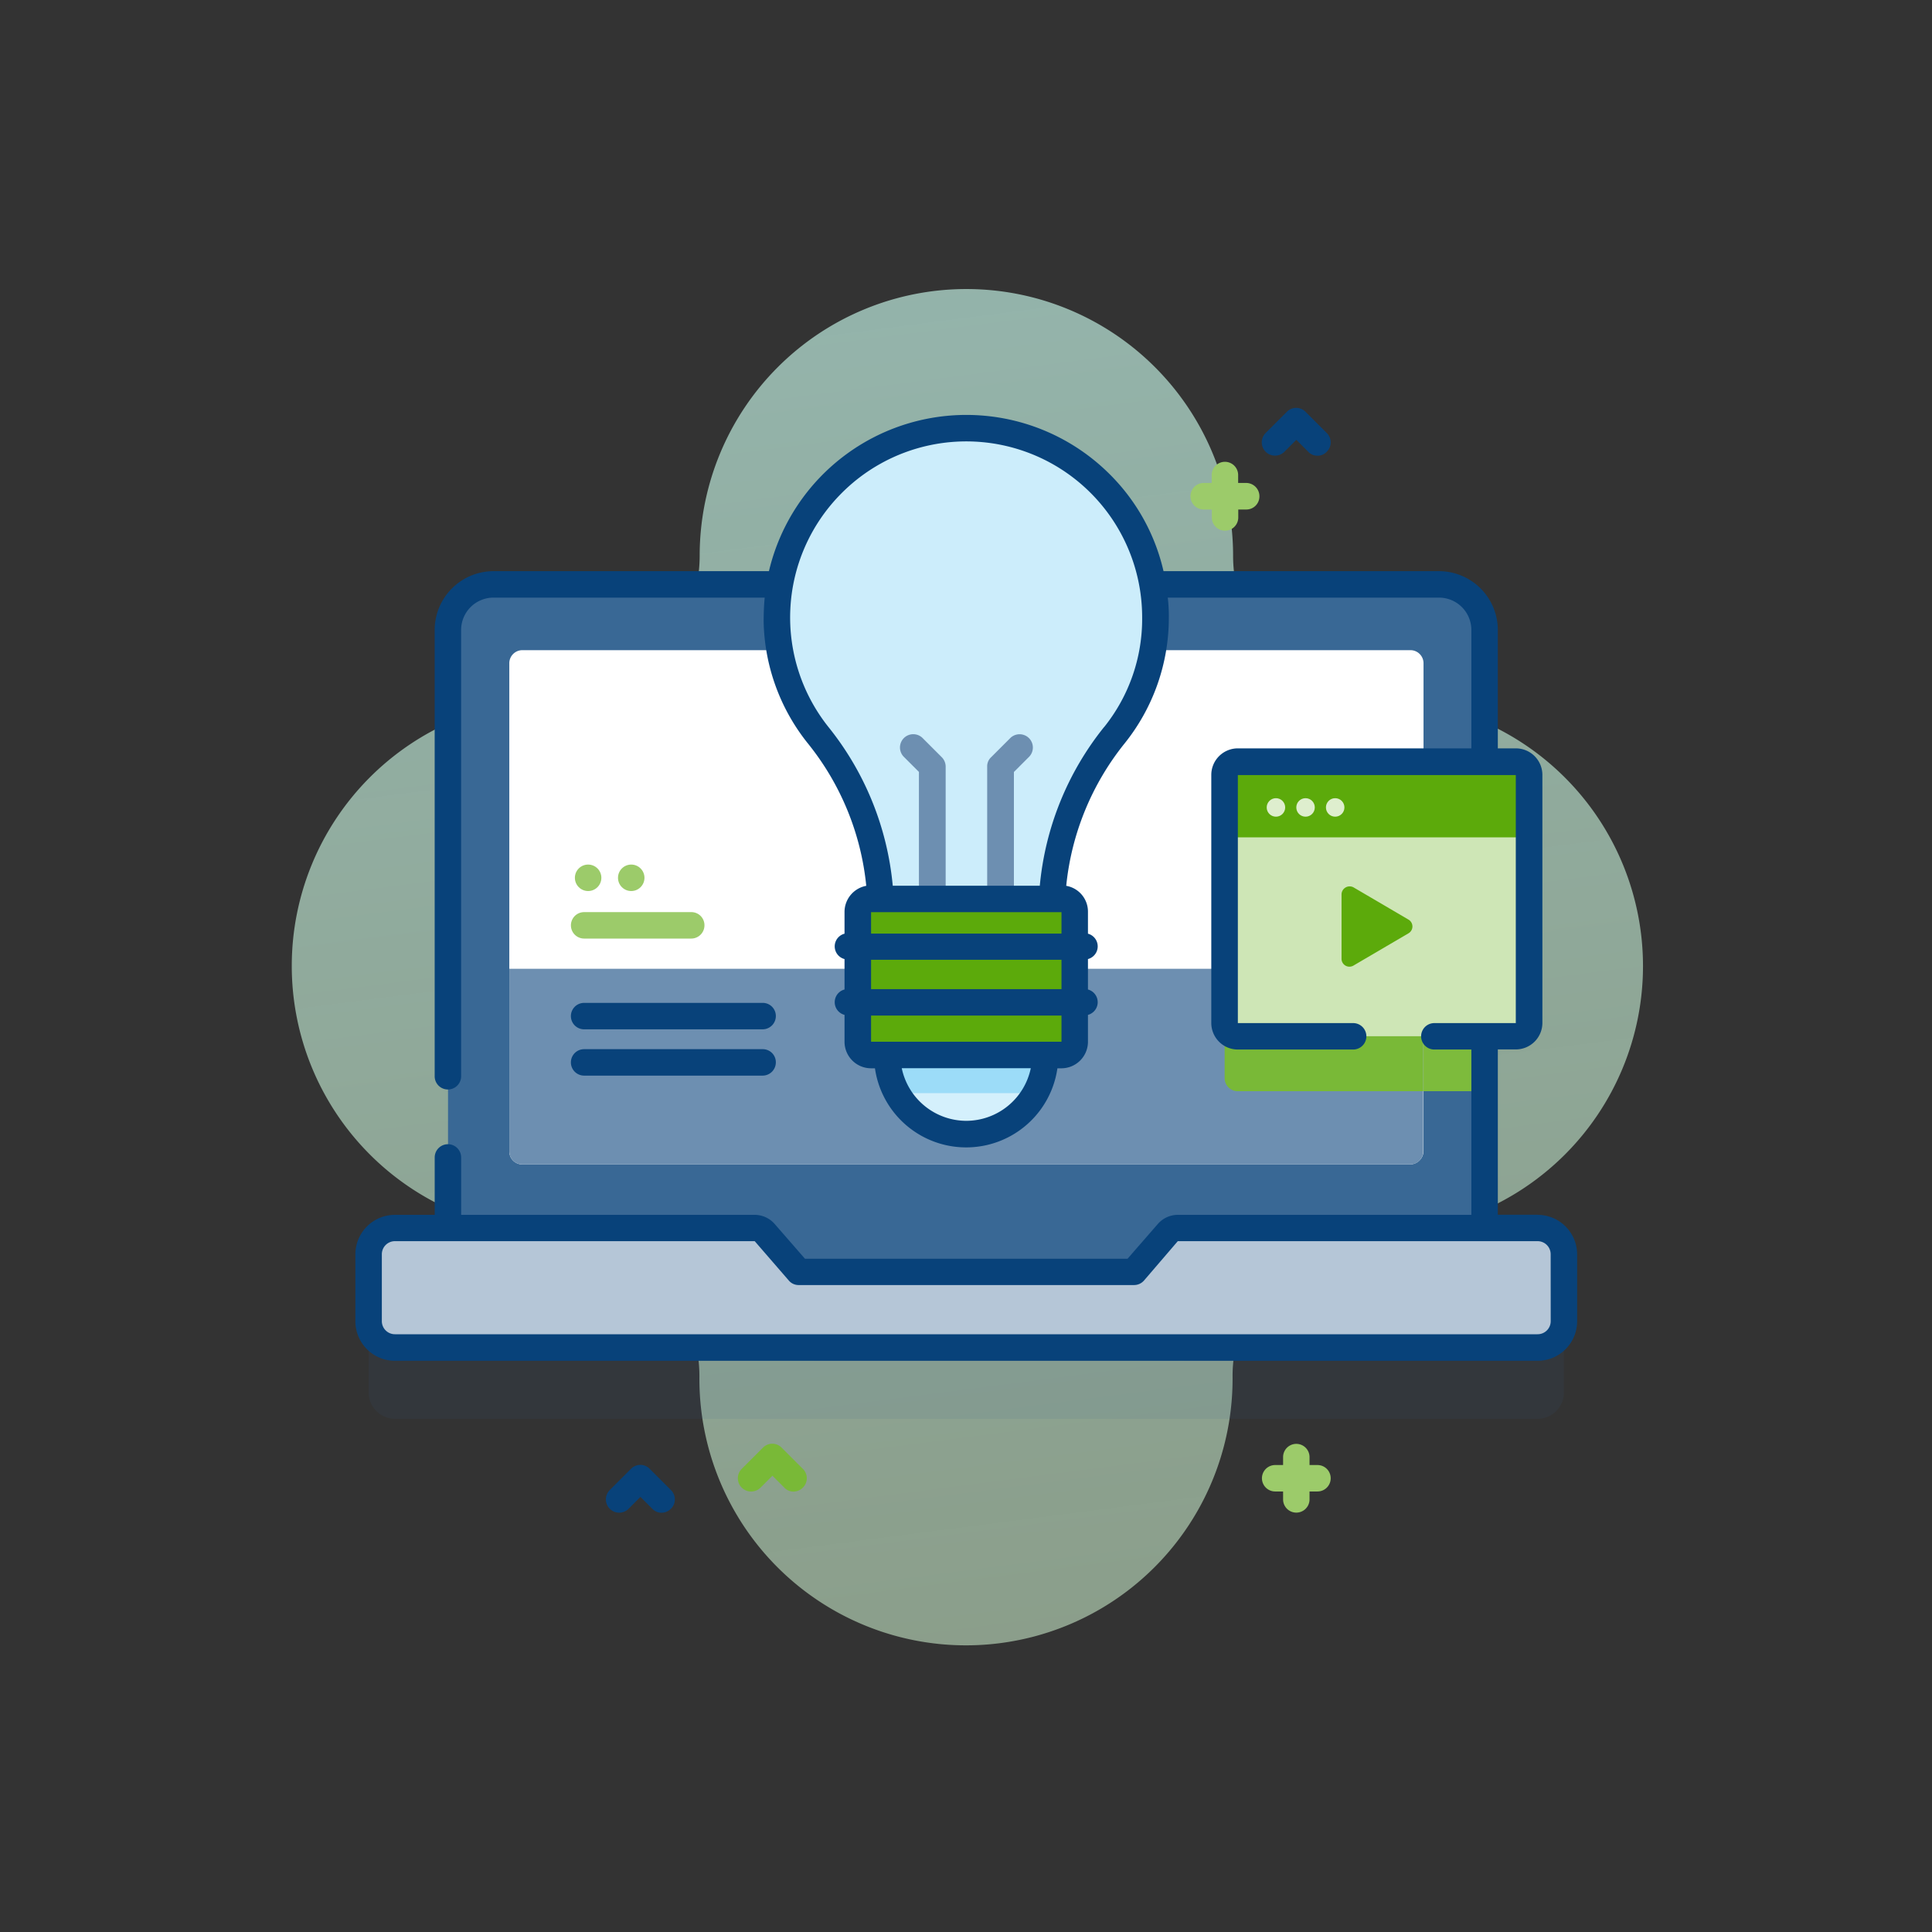 <svg xmlns="http://www.w3.org/2000/svg" xmlns:xlink="http://www.w3.org/1999/xlink" width="80" height="80" viewBox="0 0 80 80">
  <rect x="0" y="0" width="80" height="80" fill="#333333" stroke="none"/>
  <defs>
    <style>
      .cls-1 {
        fill: none;
      }

      .cls-2 {
        fill: url(#linear-gradient);
      }

      .cls-3 {
        fill: #9ccb6a;
      }

      .cls-4 {
        fill: #08427a;
      }

      .cls-5 {
        fill: #79b937;
      }

      .cls-6 {
        fill: #326291;
        opacity: 0.1;
        isolation: isolate;
      }

      .cls-7 {
        fill: #396895;
      }

      .cls-8 {
        fill: #7dbb3c;
      }

      .cls-9 {
        fill: #b5c6d7;
      }

      .cls-10 {
        fill: #fff;
      }

      .cls-11 {
        fill: #6d8fb1;
      }

      .cls-12 {
        fill: #ccedfb;
      }

      .cls-13 {
        fill: #5caa0b;
      }

      .cls-14 {
        fill: #d4f0fc;
      }

      .cls-15 {
        fill: #9cdcf8;
      }

      .cls-16 {
        fill: #cee6b6;
      }

      .cls-17 {
        fill: #deeece;
      }
    </style>
    <linearGradient id="linear-gradient" x1="1" y1="1.905" x2="0.5" y2="-1.962" gradientUnits="objectBoundingBox">
      <stop offset="0" stop-color="#cee6b6" stop-opacity="0.502"/>
      <stop offset="0.043" stop-color="#9cdcf8"/>
      <stop offset="0.049" stop-color="#cee6b6" stop-opacity="0.502"/>
      <stop offset="1" stop-color="#9cdcf8"/>
    </linearGradient>
  </defs>
  <g id="Group_443" data-name="Group 443" transform="translate(0 -1593.436)">
    <rect id="Rectangle_129" data-name="Rectangle 129" class="cls-1" width="80" height="80" transform="translate(0 1593.436)"/>
    <path id="Path_964" data-name="Path 964" class="cls-2" d="M2703.828,1622.4a5.944,5.944,0,0,1-5.946-5.946,11.044,11.044,0,0,0-22.088-.011,5.945,5.945,0,0,1-5.946,5.946,11.044,11.044,0,0,0-.011,22.087,5.945,5.945,0,0,1,5.946,5.946,11.039,11.039,0,1,0,22.077,0,5.944,5.944,0,0,1,5.946-5.946,11.038,11.038,0,0,0,.022-22.076Z" transform="translate(-2646.822)"/>
    <g id="Group_436" data-name="Group 436" transform="translate(14.716 1610.325)">
      <path id="Path_965" data-name="Path 965" class="cls-3" d="M2698.418,1613.434h-.328v-.328a.547.547,0,1,0-1.095,0v.328h-.329a.548.548,0,0,0,0,1.1H2697v.329a.547.547,0,0,0,1.095,0v-.329h.328a.542.542,0,0,0,.548-.547A.55.55,0,0,0,2698.418,1613.434Z" transform="translate(-2661.537 -1610.325)"/>
      <path id="Path_966" data-name="Path 966" class="cls-3" d="M2701.375,1654.1h-.329v-.329a.547.547,0,0,0-1.095,0v.329h-.328a.547.547,0,1,0,0,1.095h.328v.328a.547.547,0,1,0,1.095,0v-.328h.329a.547.547,0,0,0,0-1.095Z" transform="translate(-2661.537 -1610.325)"/>
      <path id="Path_967" data-name="Path 967" class="cls-4" d="M2701.375,1612.306a.511.511,0,0,1-.383-.164l-.493-.493-.493.493a.549.549,0,0,1-.777-.777l.876-.876a.542.542,0,0,1,.777,0l.876.876a.542.542,0,0,1,0,.777A.511.511,0,0,1,2701.375,1612.306Z" transform="translate(-2661.537 -1610.325)"/>
      <path id="Path_968" data-name="Path 968" class="cls-4" d="M2674.217,1656.076a.516.516,0,0,1-.383-.164l-.493-.493-.492.493a.55.55,0,0,1-.778-.778l.876-.876a.543.543,0,0,1,.778,0l.876.876a.543.543,0,0,1,0,.778A.554.554,0,0,1,2674.217,1656.076Z" transform="translate(-2661.537 -1610.325)"/>
      <path id="Path_969" data-name="Path 969" class="cls-5" d="M2679.682,1655.2a.512.512,0,0,1-.383-.164l-.493-.493-.493.493a.55.55,0,0,1-.778-.778l.877-.876a.541.541,0,0,1,.777,0l.876.876a.543.543,0,0,1,0,.778A.551.551,0,0,1,2679.682,1655.2Z" transform="translate(-2661.537 -1610.325)"/>
      <g id="Group_431" data-name="Group 431" transform="translate(0.547 7.314)">
        <path id="Path_970" data-name="Path 970" class="cls-6" d="M2711.581,1648.334v2.759a1.1,1.1,0,0,1-1.095,1.095h-47.307a1.1,1.1,0,0,1-1.095-1.095v-2.759a1.1,1.1,0,0,1,1.095-1.095h14.893a.546.546,0,0,1,.416.186l1.413,1.632h13.874l1.413-1.632a.546.546,0,0,1,.416-.186H2710.5A1.089,1.089,0,0,1,2711.581,1648.334Z" transform="translate(-2662.084 -1617.639)"/>
        <g id="Group_422" data-name="Group 422" transform="translate(3.285)">
          <path id="Path_971" data-name="Path 971" class="cls-7" d="M2708.3,1619.523v27.343h-42.927v-27.343a1.885,1.885,0,0,1,1.884-1.884h39.17a1.882,1.882,0,0,1,1.873,1.884Z" transform="translate(-2665.369 -1617.639)"/>
          <path id="Path_972" data-name="Path 972" class="cls-8" d="M2708.3,1627.254v11.367h-10.217a.543.543,0,0,1-.548-.548V1627.8a.543.543,0,0,1,.548-.548Z" transform="translate(-2665.369 -1617.639)"/>
        </g>
        <path id="Path_973" data-name="Path 973" class="cls-9" d="M2711.581,1645.377v2.76a1.1,1.1,0,0,1-1.095,1.1h-47.307a1.1,1.1,0,0,1-1.095-1.1v-2.76a1.1,1.1,0,0,1,1.095-1.095h14.893a.549.549,0,0,1,.416.186l1.413,1.632h13.874l1.413-1.632a.549.549,0,0,1,.416-.186H2710.5A1.089,1.089,0,0,1,2711.581,1645.377Z" transform="translate(-2662.084 -1617.639)"/>
        <path id="Path_974" data-name="Path 974" class="cls-10" d="M2705.208,1641.654h-36.751a.542.542,0,0,1-.547-.548v-20.2a.542.542,0,0,1,.547-.548h36.762a.542.542,0,0,1,.547.548v20.2A.567.567,0,0,1,2705.208,1641.654Z" transform="translate(-2662.084 -1617.639)"/>
        <path id="Path_975" data-name="Path 975" class="cls-11" d="M2705.755,1633.551v7.555a.542.542,0,0,1-.547.548h-36.751a.542.542,0,0,1-.547-.548v-7.555Z" transform="translate(-2662.084 -1617.639)"/>
        <path id="Path_976" data-name="Path 976" class="cls-5" d="M2705.755,1633.551v5.07h-7.676a.543.543,0,0,1-.548-.548v-4.522Z" transform="translate(-2662.084 -1617.639)"/>
        <g id="Group_430" data-name="Group 430" transform="translate(8.377 11.597)">
          <g id="Group_429" data-name="Group 429">
            <g id="Group_424" data-name="Group 424" transform="translate(0 1.971)">
              <g id="Group_423" data-name="Group 423">
                <path id="Path_977" data-name="Path 977" class="cls-3" d="M2675.444,1632.3h-4.435a.547.547,0,1,1,0-1.095h4.435a.542.542,0,0,1,.547.548A.548.548,0,0,1,2675.444,1632.3Z" transform="translate(-2670.461 -1631.207)"/>
              </g>
            </g>
            <g id="Group_427" data-name="Group 427" transform="translate(0 5.727)">
              <g id="Group_425" data-name="Group 425">
                <path id="Path_978" data-name="Path 978" class="cls-4" d="M2678.4,1636.058h-7.392a.547.547,0,1,1,0-1.095h7.392a.542.542,0,0,1,.547.548A.549.549,0,0,1,2678.4,1636.058Z" transform="translate(-2670.461 -1634.963)"/>
              </g>
              <g id="Group_426" data-name="Group 426" transform="translate(0 1.917)">
                <path id="Path_979" data-name="Path 979" class="cls-4" d="M2678.4,1637.975h-7.392a.547.547,0,1,1,0-1.095h7.392a.541.541,0,0,1,.547.547A.549.549,0,0,1,2678.4,1637.975Z" transform="translate(-2670.461 -1636.88)"/>
              </g>
            </g>
            <g id="Group_428" data-name="Group 428" transform="translate(0.165)">
              <circle id="Ellipse_99" data-name="Ellipse 99" class="cls-3" cx="0.548" cy="0.548" r="0.548"/>
              <circle id="Ellipse_100" data-name="Ellipse 100" class="cls-3" cx="0.548" cy="0.548" r="0.548" transform="translate(1.785)"/>
            </g>
          </g>
        </g>
      </g>
      <path id="Path_980" data-name="Path 980" class="cls-12" d="M2686.723,1611.157a7.878,7.878,0,0,0-7.731,8.026,7.771,7.771,0,0,0,1.708,4.7,11.729,11.729,0,0,1,2.574,6.768h7.117a11.8,11.8,0,0,1,2.574-6.768,7.84,7.84,0,0,0-6.242-12.724Z" transform="translate(-2661.537 -1610.325)"/>
      <g id="Group_432" data-name="Group 432" transform="translate(22.536 13.502)">
        <path id="Path_981" data-name="Path 981" class="cls-11" d="M2685.42,1631.207a.542.542,0,0,1-.548-.547V1625.4l-.635-.635a.55.55,0,0,1,.778-.777l.8.8a.556.556,0,0,1,.164.383v5.487a.565.565,0,0,1-.558.547Z" transform="translate(-2684.073 -1623.827)"/>
        <path id="Path_982" data-name="Path 982" class="cls-11" d="M2688.245,1631.207a.542.542,0,0,1-.547-.547v-5.487a.512.512,0,0,1,.164-.383l.8-.8a.55.55,0,0,1,.778.777l-.635.635v5.257A.574.574,0,0,1,2688.245,1631.207Z" transform="translate(-2684.073 -1623.827)"/>
      </g>
      <path id="Path_983" data-name="Path 983" class="cls-13" d="M2690.775,1637.12h-7.885a.541.541,0,0,1-.547-.547V1631.2a.542.542,0,0,1,.547-.547h7.885a.542.542,0,0,1,.547.547v5.377A.541.541,0,0,1,2690.775,1637.12Z" transform="translate(-2661.537 -1610.325)"/>
      <path id="Path_984" data-name="Path 984" class="cls-14" d="M2690.107,1637.12a3.274,3.274,0,1,1-6.549,0Z" transform="translate(-2661.537 -1610.325)"/>
      <path id="Path_985" data-name="Path 985" class="cls-15" d="M2689.7,1638.7a3.351,3.351,0,0,0,.405-1.577h-6.549a3.226,3.226,0,0,0,.4,1.577Z" transform="translate(-2661.537 -1610.325)"/>
      <g id="Group_435" data-name="Group 435" transform="translate(0 0.283)">
        <g id="Group_433" data-name="Group 433">
          <path id="Path_986" data-name="Path 986" class="cls-16" d="M2709.588,1636.343h-11.5a.543.543,0,0,1-.548-.548v-10.271a.543.543,0,0,1,.548-.548H2709.6a.542.542,0,0,1,.547.548V1635.8A.566.566,0,0,1,2709.588,1636.343Z" transform="translate(-2661.537 -1610.608)"/>
          <path id="Path_987" data-name="Path 987" class="cls-13" d="M2710.135,1628.108v-2.6a.542.542,0,0,0-.547-.548h-11.5a.543.543,0,0,0-.548.548v2.6Z" transform="translate(-2661.537 -1610.608)"/>
          <path id="Path_988" data-name="Path 988" class="cls-4" d="M2710.486,1643.735h-1.643v-6.845h.745a1.1,1.1,0,0,0,1.1-1.095v-10.271a1.1,1.1,0,0,0-1.1-1.1h-.745v-4.906a2.439,2.439,0,0,0-2.431-2.431H2695a8.249,8.249,0,0,0-2.278-4.063,8.4,8.4,0,0,0-14.061,4.063h-11.41a2.439,2.439,0,0,0-2.431,2.431v18.484a.547.547,0,1,0,1.095,0v-18.484a1.341,1.341,0,0,1,1.336-1.336h11.235c-.033.328-.044.668-.044,1.007a8.319,8.319,0,0,0,1.829,5.027,11.151,11.151,0,0,1,2.42,5.9,1.1,1.1,0,0,0-.9,1.073v.909a.543.543,0,0,0,0,1.051v1.26a.543.543,0,0,0,0,1.051v1.117a1.1,1.1,0,0,0,1.095,1.095h.165a3.816,3.816,0,0,0,7.555,0h.165a1.1,1.1,0,0,0,1.1-1.095v-1.117a.544.544,0,0,0,0-1.051v-1.26a.544.544,0,0,0,0-1.051v-.909a1.084,1.084,0,0,0-.9-1.073,11.187,11.187,0,0,1,2.42-5.9,8.314,8.314,0,0,0,1.829-5.224,6.551,6.551,0,0,0-.044-.81h11.235a1.341,1.341,0,0,1,1.336,1.336v4.906h-9.669a1.1,1.1,0,0,0-1.1,1.1V1635.8a1.1,1.1,0,0,0,1.1,1.095h4.774a.547.547,0,1,0,0-1.095h-4.774v-10.271h11.509V1635.8h-3.373a.547.547,0,0,0,0,1.095h1.533v6.845h-12.155a1.1,1.1,0,0,0-.832.383l-1.249,1.434h-13.359l-1.249-1.434a1.105,1.105,0,0,0-.832-.383h-12.155v-2.377a.547.547,0,0,0-1.095,0v2.377h-1.643a1.639,1.639,0,0,0-1.642,1.642v2.76a1.639,1.639,0,0,0,1.642,1.642h47.307a1.639,1.639,0,0,0,1.642-1.642v-2.76a1.639,1.639,0,0,0-1.642-1.642Zm-19.711-12.528v.887h-7.885v-.887h7.885Zm0,1.971v1.216h-7.885v-1.216Zm-3.942,6.669a2.735,2.735,0,0,1-2.672-2.179h5.343A2.735,2.735,0,0,1,2686.833,1639.847Zm3.274-3.274h-7.217v-1.084h7.885v1.084Zm2.431-13.031a12.3,12.3,0,0,0-2.661,6.57h-6.089a12.3,12.3,0,0,0-2.661-6.57,7.279,7.279,0,0,1,.46-9.6,7.284,7.284,0,0,1,12.528,5.059,7.15,7.15,0,0,1-1.577,4.545Zm18.495,24.595a.542.542,0,0,1-.547.547h-47.307a.542.542,0,0,1-.547-.547v-2.76a.542.542,0,0,1,.547-.547h14.893l1.413,1.631a.529.529,0,0,0,.416.186h13.874a.545.545,0,0,0,.416-.186l1.4-1.631h14.893a.542.542,0,0,1,.547.547Z" transform="translate(-2661.537 -1610.608)"/>
        </g>
        <path id="Path_989" data-name="Path 989" class="cls-13" d="M2702.371,1630.473v2.661a.327.327,0,0,0,.493.285l2.278-1.336a.328.328,0,0,0,0-.569l-2.278-1.336A.336.336,0,0,0,2702.371,1630.473Z" transform="translate(-2661.537 -1610.608)"/>
        <g id="Group_434" data-name="Group 434" transform="translate(37.735 15.879)">
          <circle id="Ellipse_101" data-name="Ellipse 101" class="cls-17" cx="0.383" cy="0.383" r="0.383"/>
          <circle id="Ellipse_102" data-name="Ellipse 102" class="cls-17" cx="0.383" cy="0.383" r="0.383" transform="translate(1.226)"/>
          <circle id="Ellipse_103" data-name="Ellipse 103" class="cls-17" cx="0.383" cy="0.383" r="0.383" transform="translate(2.453)"/>
        </g>
      </g>
    </g>
  </g>
</svg>
